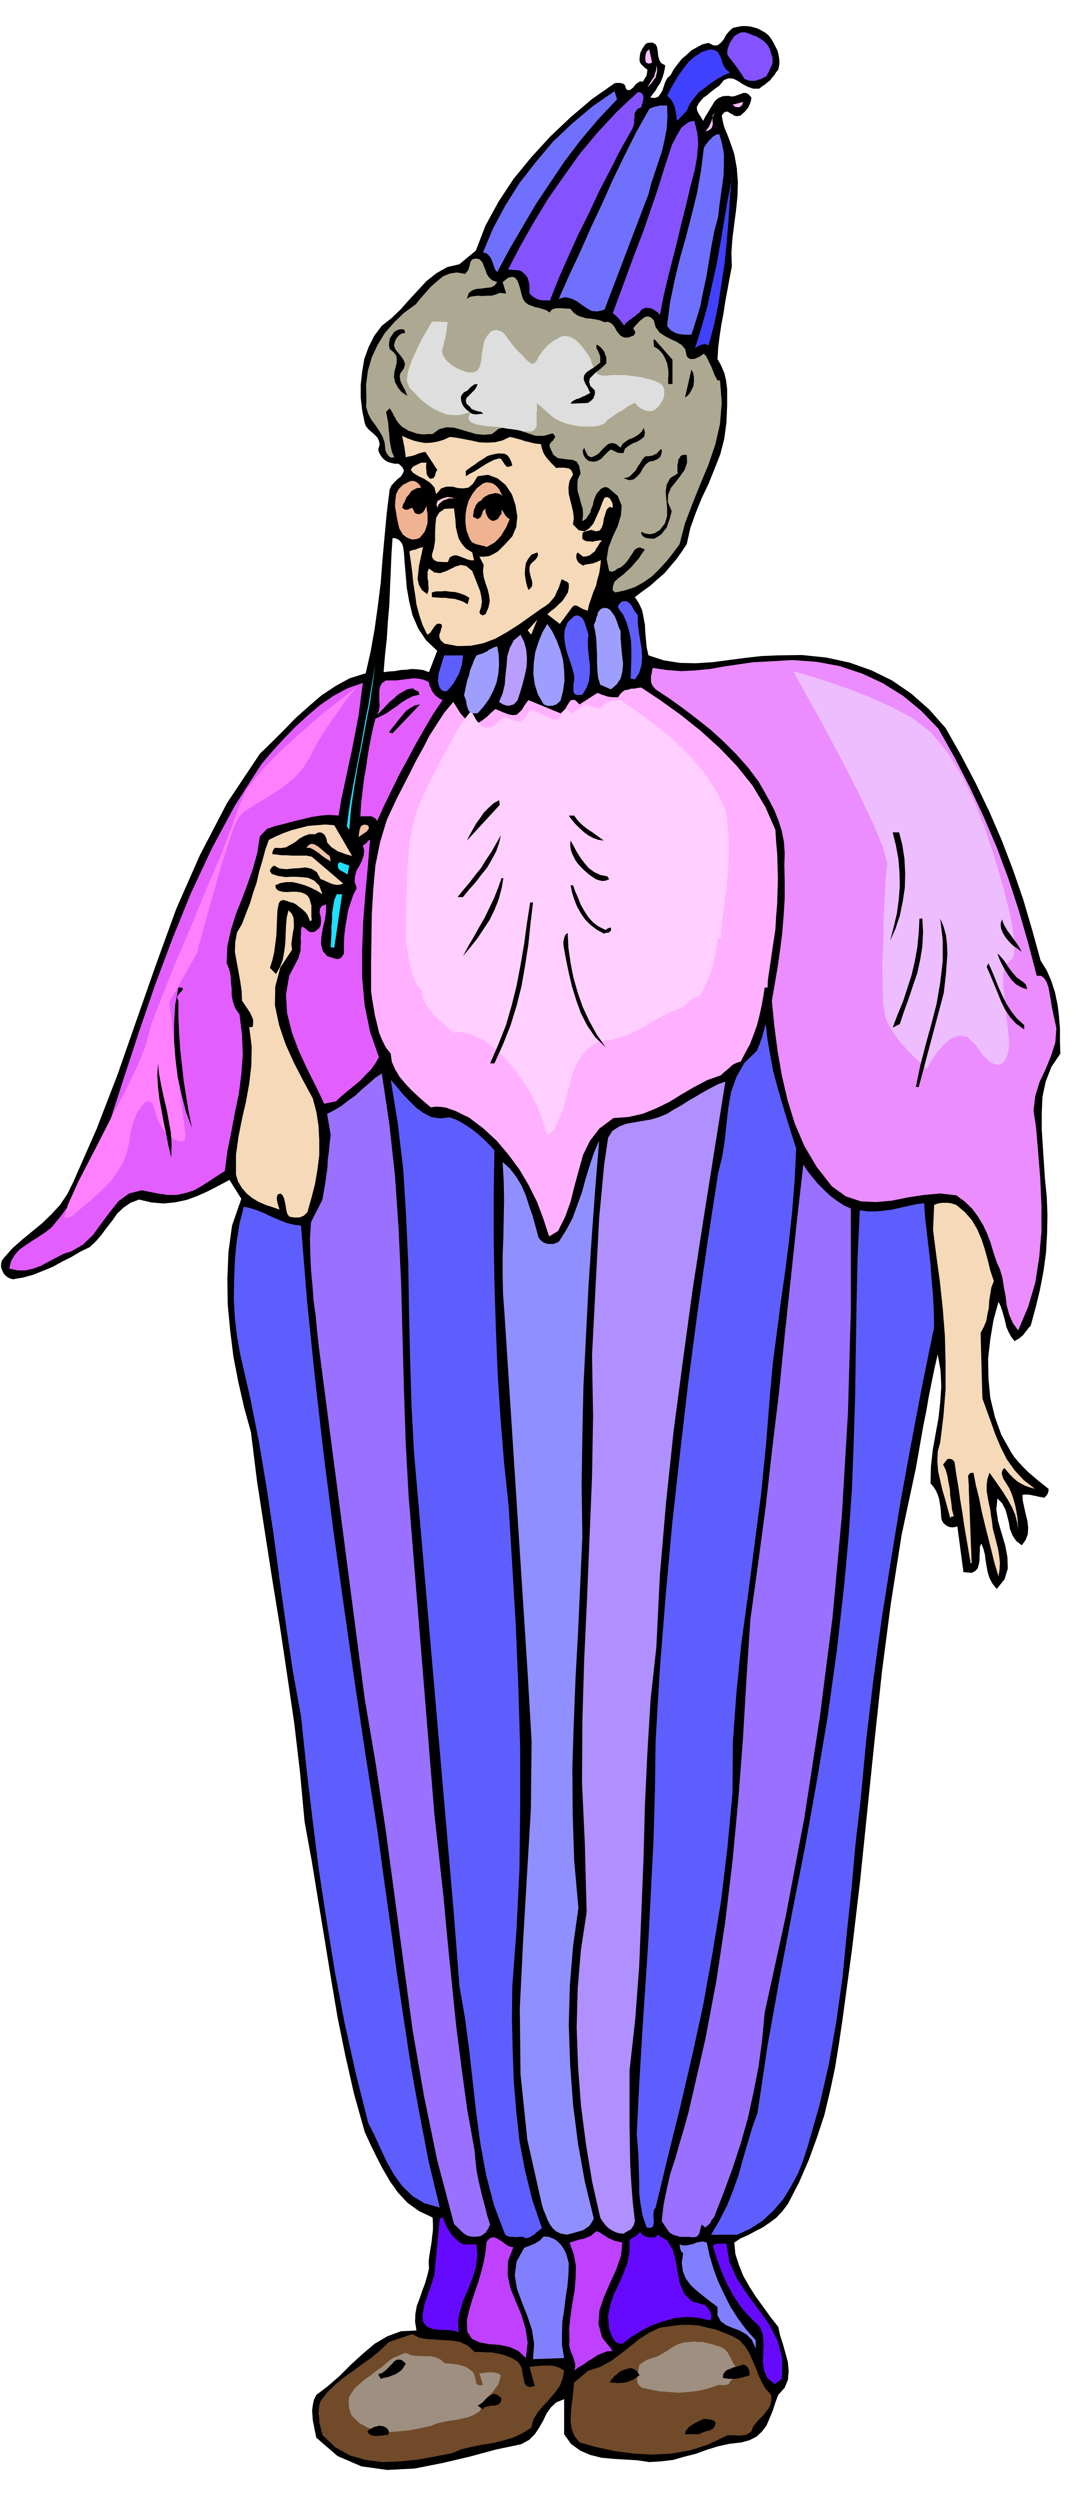 <svg xmlns="http://www.w3.org/2000/svg" fill-rule="evenodd" height="1129.822" preserveAspectRatio="none" stroke-linecap="round" viewBox="0 0 3035 6992" width="490.455"><style>.pen1{stroke:none}.brush2{fill:#000}.brush3{fill:#e35eff}.brush5{fill:#5e5eff}.brush6{fill:#f5d9b8}.brush7{fill:#f2c2a6}.brush8{fill:#9970ff}.brush9{fill:#704a29}.brush10{fill:#9e8f80}.brush16{fill:#f0b391}.brush17{fill:#660aff}.brush19{fill:#bf40ff}.brush20{fill:#9e9eff}.brush21{fill:#7070ff}.brush24{fill:#8552ff}.brush25{fill:#8080ff}.brush27{fill:#ffbfff}.brush28{fill:#4040ff}</style><path class="pen1" style="fill:#eb8cff" d="M1796 1863h153l223-30 32 2 33 3 32 3 33 6 32 6 32 7 32 9 32 11 15 4 26 14 32 20 37 27 36 30 33 34 27 35 17 37 29 53 39 80 43 95 44 100 38 93 29 77 15 49-2 11-5-2v6l3 13 7 18 9 21 13 24 15 24 18 24 1 6 2 9 3 10 3 12 2 10 2 11 1 10 1 9-6 33-3 26-2 20-2 18-4 15-7 17-10 20-13 27-14 32-5 36-1 37 5 37 5 32 6 26 3 16 1 6-3 12v34l-1 50 1 60-1 62v59l-3 48-3 33-7 21-7 21-8 19-7 19-8 15-8 14-7 11-6 8h-7l-6-8-7-17-6-19-7-23-6-22-6-19-3-12-5-13-5-19-6-23-6-24-6-24-5-20-4-16v-6l-2-9-5-15-10-21-13-21-18-21-21-15-26-10-28 2-33 5-30 5-29 4-24 4-22 2-16 3-11 1-3 1-7-1-15-2-23-3-27-5-30-9-28-12-26-16-19-20-18-28-17-34-17-37-15-37-14-34-10-28-7-19-2-6-48-305 2-11 5-29 8-42 9-47 8-50 6-45 2-36-2-21-4-19-1-26 1-31 2-34-1-35-3-31-8-26-14-18-29-27-46-44-56-57-60-61-58-60-49-51-35-35-12-13-18-70z"/><path class="pen1 brush2" d="m204 3308 66-150 59-153 54-155 54-154 56-154 66-150 76-146 92-138 33-32 33-33 34-35 36-32 36-31 39-26 40-22 45-14 14-62 11-62 9-65 8-64 5-66 6-66 6-65 8-64 5-11 8-9 9-9 9-7 6-9 3-8-5-10-10-9h-11l-9-2-10-3-7-4-8-7-5-7-5-9-2-8 4-14-2-10-5-10-7-7-9-8-9-8-7-9-3-9-7-35-4-35v-36l4-36 6-36 12-33 16-32 21-28 27-21 25-24 24-27 25-27 24-26 28-22 30-17 34-8 46-38 27-70 36-66 42-64 50-61 53-58 57-54 60-51 63-44 4-1h11l5 1 4 1 4 3 2 4 2 7 4 4h6l5-3 6-5 5-7 6-5 7-4h9l4-8 5-7 2-9 1-9-8-6-5-5-6-6-3-8v-8l1-7 1-7 3-6 3-6 4-6 4-6 6-4 14-1 9 5 4 8 2 12 1 11 3 12 5 9 12 7-2 12-3 13-4 12-5 12-7 10-6 11-8 10-7 10 12 1 10-3 6-8 6-10 4-12 4-12 6-11 9-8 8-15 11-15 12-15 14-12 13-12 16-9 15-8 17-4 14 7h11l9-7 8-9 7-13 9-11 10-9 14-3 11-2h12l11 1 12 3 10 3 11 6 9 5 9 7 7 9 7 11 6 12 6 12 3 12 2 13v13l-3 15-6 7-5 8-6 7-6 8-8 6-7 6-8 5-7 6h-17l-15-5-15-8-12-8-14-7-13-1-13 5-13 16-9 6-9 7-9 7-8 7-9 6-7 8-7 9-5 10 1 9 5 10 6 9 6 10 6-12 7-11 7-12 7-11 6-10 10-8 12-5 15-1 9 2 9-1 8-3 9-3 7-3h8l7 4 8 9-1 7-2 7-3 7-3 7-5 6-5 6-6 5-5 5-10 2-7-1-6-4-6-3-6-4-5-1-7 3-6 8 2 12 3 14 4 12 6 14 5 13 5 14 5 14 5 15 7 39 3 39-1 39-4 39-5 39-5 39-3 40 1 41-6 31-6 33-6 32-5 33-6 32-5 33-4 32-2 32 10 18 9 21 5 21 3 24v48l-1 23-1 23-6 45-11 43-16 41-17 42-19 40-17 42-15 42-10 45-14 21-15 21-17 20-17 20-20 17-20 18-21 15-21 16 11 17 9 19 4 20 4 21 1 21 2 22 2 21 5 22 43 14 45 7 45 1 47-3 45-6 46-6 44-5 45-2 69-1 68 7 65 14 62 22 57 28 54 37 50 44 46 52 43 76 41 78 38 79 35 81 31 81 29 84 25 85 24 87 17 27 13 30 10 31 7 34 4 33 3 34v35l1 36-25 37-16 41-9 43-2 46v45l3 47 3 46 3 45 5 50 2 51-1 52-3 53-7 52-10 52-12 50-14 51-6 6-5 7-5 6-5 7-6 5-6 5-6 3-6 4-10-13-7-13-6-14-3-14-4-15-4-14-5-15-6-12-14 51-9 54-6 54 1 56 5 53 13 54 18 50 27 48 9 14 12 14 13 14 14 14 14 12 14 12 14 11 15 12v6l-2 7-4 6-6 6-9-2-7-1-7-2-7-1-8-2-8-1h-8l-7 1 1 16 4 19 4 18 5 20 2 18-1 19-6 16-11 15-16-13-10-15-7-18-3-18-5-20-5-17-9-17-13-13-3 31 5 33 10 34 10 34 6 32 1 32-9 30-22 27-12-15-8-15-5-16-3-16-3-17-2-17-4-16-6-15-4 9v13l-1 12v13l-2 11-3 11-7 8-10 5-23-2-17-128-7 2-7 1-7-1-6-2-6-4-6-5-4-7-2-7-1-15-1-13-2-13-2-12-4-13-5-11-7-11-8-9 1-47 5-46 8-45 8-44 5-45 3-44-2-45-8-45-9 39-8 39-8 40-7 41-8 39-7 40-7 40-7 40-40 187-30 191-25 192-21 195-20 194-20 195-23 194-26 192-10 68-11 68-14 66-16 67-21 64-23 63-27 62-31 60-16 21-17 18-19 14-19 13-20 10-20 11-21 9-18 12 3 32 10 31 12 30 17 30 18 28 21 29 20 28 22 28 5 23 8 25 7 25 7 26 2 24-2 25-9 22-18 20-8 21-7 22-9 22-9 21-13 17-15 14-20 10-22 6-34 4-32 7-32 10-30 11-32 8-31 9-34 4-33 2-33-5-33-2-34-2-33-3-32-8-28-12-26-19-19-27v-98l-22 9-15 14-12 17-10 21-11 19-12 18-16 16-22 12-71 15-74 20-77 18-76 15-77 4-72-10-67-29-59-51-4-18-3-16-3-15-1-14-1-14 2-14 3-15 7-14 33-25 32-28 32-32 33-30 33-28 36-21 38-14 43-2-4-25 1-22 4-22 8-21 7-21 8-21 6-21 5-20-1-19 2-18 3-18 3-18 2-18 2-17v-18l-1-17-38-18-32-23-27-29-22-31-21-36-18-35-17-35-15-33-30-107-24-106-22-108-18-107-18-110-18-109-18-110-20-110-13-140-16-136-20-136-20-134-22-135-21-135-21-136-17-137-19-69-16-70-14-72-9-72-7-74-1-73 3-74 10-74 26-75-33-53-30 16-29 15-31 14-30 11-33 7-32 3-34-3-34-8-24 9-20 14-17 16-14 20-15 19-14 19-16 19-18 17-27 13-25 15-26 13-25 14-27 11-27 11-29 8-29 5-10-3-8-5-7-7-4-8-4-10v-9l2-10 6-8 23-26 27-24 28-23 28-23 26-25 25-27 20-30 16-32zm1622-1440-2 7-1 8-2 8v15l2 7 4 7 7 8 39 26 39 28 38 29 39 31 35 32 35 35 33 37 30 40 15 26 15 27 14 27 12 30 9 29 6 31 2 30-1 33 1 46v48l-3 48-4 49-6 48-7 48-8 47-8 46 7 70 9 70 12 69 16 69 20 65 27 63 34 58 43 55 39 28 42 14 42 2 45-4 44-9 46-7 45-4 45 5 23 17 21 20 16 21 15 25 11 24 10 26 8 27 9 27 9 20 7 24 4 25 5 27 3 25 7 26 10 23 15 21 28-66 20-68 11-71 6-71v-74l-3-74-6-74-6-71-7-46 5-41 12-39 17-36 15-37 12-37 3-40-9-42-4-19-3-19-3-18-3-16-5-15-7-11-9-7h-12l-24-92-26-90-29-89-32-86-37-87-39-83-43-84-45-80-48-50-51-42-56-35-58-27-63-21-64-12-68-5-68 4-42 2-41 6-41 6-39 7-41 4-39 2-40-3-40-6zm-728-363-3 46-2 47-2 47-2 47-4 46-3 48-5 46-4 48 15-2 16-1 16-3 17-1 15-2 16 1 16 2 16 6 23-60-31-29-22-33-16-37-9-37-7-39-3-36-3-34-2-28-2-16-3-10-6-8-5-4-6-3-5-1h-5z"/><path class="pen1 brush3" d="m144 3433 27-33 25-34 21-36 19-35 17-38 17-36 16-38 18-36 42-131 43-131 45-131 48-128 52-128 58-124 65-121 75-117 30-35 31-34 33-34 34-31 35-30 38-26 39-21 43-15-6 45-6 47-9 46-9 47-10 46-10 47-10 46-8 47-26-2-24 2-26 4-24 6-26 6-25 7-25 6-24 8-20 21-7 45-12 44-15 43-16 43-17 42-14 45-10 45-2 48 7 16 4 18 1 18 2 20v18l4 19 6 17 12 17 7 58 2 56-4 54-7 55-11 52-10 54-11 54-7 55-22 14-21 14-22 14-21 12-25 8-24 5h-26l-26-4-46-9-35 9-29 21-24 30-24 32-24 33-28 27-33 19-22 7-21 11-21 11-20 11-22 8-21 5H49l-23-5 5-21 10-17 13-15 17-12 18-12 19-12 18-12 18-14z"/><path class="pen1" style="fill:#ff80ff" d="m998 1923-14 9-34 27-50 39-56 49-59 53-53 55-41 51-21 45-19 54-31 82-42 98-44 107-45 105-38 96-29 76-13 50-18 48-35 74-46 87-47 92-43 83-30 66-10 37 19-3 33-28 30-25 27-26 24-24 18-26 15-26 10-28 6-28 4-30 8-27 10-24 12-17 11-12 11-3 9 8 7 20 7 25 12 22 14 17 17 14 14 6 12 2 7-6 2-12-4-31-6-48-8-62-7-64-8-64-6-53-5-38-1-13 78-138 3-16 11-39 16-58 19-66 19-68 20-62 16-47 14-25 13-13 23-15 26-16 31-18 30-21 29-23 24-27 19-29 17-34 20-33 22-34 22-30 19-28 17-21 11-14 5-4z"/><path class="pen1 brush2" d="m442 2974 3 30 6 32 7 33 8 33 6 33 6 33 2 34-1 35-8-33-6-32-7-33-6-32-6-33-4-33-2-34 2-33zm57-212h9l4 3-1 3-4 5-5 5-5 6-2 7 4 8v45l2 46 3 45 5 45 5 44 7 44 7 43 9 44-17-46-12-47-11-50-6-49-4-51v-50l3-51 9-49z"/><path class="pen1 brush5" d="m682 3375 19 4 21 7 19 8 21 10 19 8 20 8 20 5 21 3 17 212 22 213 24 211 27 212 29 210 30 210 31 209 33 210 18 133 19 135 18 134 20 134 20 132 24 132 25 130 31 129-43-12-33-20-29-28-23-32-21-37-17-37-17-37-17-34-35-139-31-140-27-142-23-142-22-144-18-143-17-144-15-143-23-127-19-128-18-128-17-127-19-128-21-126-25-126-28-122-9-51-6-51-3-54 1-53 2-54 5-52 8-51 12-47z"/><path class="pen1 brush6" d="M697 2872h1l4 1 3-1h2l1-10v-10l-4-10-4-9-6-9-6-9-6-9-5-7-1-27-4-27-5-28-5-27-5-28 1-27 5-27 14-24 11-29 11-28 9-30 10-29 7-31 9-30 8-30 10-28 20-10 21-9 22-8 23-6 23-6 24-2 24-2 26 2 50 86-11-3-10-3-10-4-9-3-9-6-8-5-7-7-6-7-1-7-2-6-3-6-3-4-6-4-5-1-7 1-6 4h-17l-14 5-13 7-12 10-14 8-13 7-14 2-15-1-4 3-2 4-2 5v6l12 1 14 2h14l15 1h41l14 3 88 75-8 3-8 1-8-1-8-2-9-4-7-3-8-4-7-2-11-20-14-9-17-4-17 2-19 1-18 2-19-2-15-8-5 3-5 6-2 6 5 8 18 6 21 3 22-1 22 1 19 2 17 8 14 14 9 24-16-10-16-8-17-7-17-5-18-4h-18l-16 3-14 6 2 9 7 6 10 3 14 1 13-1h14l13 2 12 5 6 5 5 8 2 8 3 10v31l1 11-5 2-4-10-3-7-5-7-5-5-7-6-7-5-7-6-7-4-6-2-6-1-6-3-5-1-6-2-4 1-5 2-4 6-4 20-1 23-1 24-1 24-3 23-3 23-5 22-7 22 17 17 11-19 8-21 4-23 3-23 1-25 1-23 2-24 5-20 9 9 5 12 1 13v15l-3 15-2 15-2 15 2 16-33 50-14 53-1 53 12 56 18 53 24 53 26 50 26 48 10 38 6 39 2 40v42l-5 40-7 41-10 39-11 39-5 5-5 5-7 3-6 2h-14l-7-1-6-1-6-7-2-7-2-9-1-8-2-10-2-9-4-9-6-6-7 2-3 5-1 6 1 7 1 6 2 7 2 6 2 6-20-7-19-6-20-9-17-10-16-13-13-15-11-18-6-20v-55l7-51 10-50 11-48 9-50 6-51 1-53-7-55z"/><path class="pen1 brush3" d="m845 2591 8 5 8 7 3 2 5 2h4l7-1 12-9 5-10 1-12-1-11-3-12 1-10 5-8 12-5v20l-3 23-6 24-4 24-1 21 5 19 12 14 25 8h7l7-3 5-7 3-5v-26l1-24 3-25 4-23 4-24 7-21 7-21 10-19-6-18 1-15 4-15 8-14 7-14 5-14 2-15-4-15 6-3 5-4 4-6 5-2-6 74-7 77-6 78-3 79v77l7 77 15 74 25 72-10 17-12 17-15 15-15 16-17 14-17 14-18 15-16 15-33 7-23-48-25-50-24-52-19-51-13-53-3-52 9-52 26-50 3-11 3-10v-11l1-11-1-12 1-12v-11l3-10z"/><path class="pen1 brush7" d="m915 2389 5 3 3 5 1 6 1 6-10-6-8-5-8-6-7-6-9-6-8-5-9-4h-9l7-8 7-3 7 1 8 4 7 5 7 6 7 6 8 7z"/><path class="pen1 brush8" d="m902 3355 4-24 4-23 3-22 3-21 1-22 3-22 2-23 3-23-10-60 20-10 20-12 19-15 20-14 18-17 19-16 18-16 19-13 21 141 16 146 10 148 7 151 4 150 4 150 5 149 8 147 72 889 13 117 13 119 11 119 12 119 12 118 15 118 16 117 21 117 2 26 3 27 5 26 6 26 6 25 7 25 6 25 8 25-3 5-2 6-4 5-3 6-6 4-5 4-5 2-5 1-12 1-10-1-10-3-8-5-8-7-7-7-7-7-6-6-47-178-37-180-32-185-25-185-25-187-25-186-28-186-31-183-128-982-5-45-4-43-6-43-3-42-4-43-2-43-1-46 3-45 32-63z"/><path class="pen1 brush9" d="m1088 6550 65-22 20 10 22 4 23 1 24 2 22 1 23 4 21 10 20 18h15l16 1h16l16 3 14 3 15 5 14 6 14 9 7 9 5 12 2 14 3 14 2 11 6 8 8 3 15-3-15-53 12-2 13-1 13-1h25l12 3 11 4 11 7-4 22-8 21-14 19-16 19-17 18-15 18-12 20-6 23-26 16-26 12-28 8-28 7-29 4-29 6-29 7-26 11-47 9-49 9-49 5-49 2-48-6-45-13-41-23-35-34-3-12-3-12-3-12v-11l-2-12 1-12 1-12 4-12 19-25 23-22 23-19 26-18 25-19 26-18 25-21 24-23z"/><path class="pen1 brush10" d="m1098 6595 37-15 12 6 15 3h14l15 1h14l14 3 13 6 13 11h10l10 1 9 1 10 2 8 2 9 3 8 4 9 7 5 4 4 8 2 8 2 8 1 7 4 5 6 1 9-1-10-32 7-1 8-1 7-1h15l8 1 7 2 8 5-3 14-5 13-9 12-9 12-11 11-9 12-8 12-4 14-16 10-16 7-17 4-17 4-19 2-19 4-18 4-16 7-29 6-29 6-31 3-30 2-30-4-27-8-25-14-21-21-3-8-2-7-2-7v-7l-1-8 1-7 1-7 3-6 11-17 14-13 15-13 16-11 15-12 16-11 15-13 16-13z"/><path class="pen1" d="M942 2501h15l-22 150-10-2 1-20 1-18v-20l2-18v-19l3-19 3-18 7-16zm8-90 27 10-5 25-6-4-5-3-6-3-5-3-4-5-1-5v-6l5-6zm100-553-7 51-8 56-11 57-11 60-12 59-10 60-9 60-5 60-7-10 8-58 10-57 11-57 11-56 10-57 11-56 9-56 10-56z" style="fill:#1fdeff"/><path class="pen1 brush7" d="m1028 2308 3 3 1 6-3 4-4 5-22 15 1-8 1-6 1-7 2-5 2-5 4-2 5-2 9 2z"/><path class="pen1 brush3" d="m1050 2010 15-7 16-8 14-10 15-10 14-11 15-9 16-8 18-4-2-8-5-3-7-3-4-4-16 3-13 7-13 8-12 11-12 10-11 12-12 12-11 12 5-13 2-13-1-14v-28l2-12 6-10 11-7h29l16-2 16-2 15-2 15 1 14 3 15 7 1 8 4 9 3 7 5 7 4 5 7 6 6 4 8 4-27 40-24 41-24 42-23 43-23 42-21 43-21 43-20 44-5-7-5-3-6-3h-31l2-35 4-34 4-35 6-33 5-35 6-34 7-34 8-33z"/><path class="pen1 brush2" d="m1080 6790 3 2 4 6 1 6-3 6h-8l-8 2h-9l-8 1-9-1-6-2-6-4-3-6 5-5 6-3 7-4 8-2 6-2 7 1 6 1 7 4z"/><path class="pen1" style="fill:#ada891" d="m1163 851 12-15 15-17 15-17 17-15 17-14 19-8 20-3 23 4 5-6 4-5 2-7 2-6 1-7 3-6 4-4 9-2 10 2 8 8 4 10 5 12 3 10 7 11 9 8 14 5-8 10-10 5-13 1-13 2-14 1-12 4-10 8-5 16 9-6 12-2 11-1 12 1 12-1h12l12-3 12-5 18 2-10-32 15-12 12-3 8 3 7 9 4 11 4 14 3 13 4 12 6 9 9 7 9 3 10 4 10 2 10 3 10 3 11 7 4-7 6-3 8-2h17l8 1h8l7 1 8 10 11 8 11 4 13 4 12 1 14 2 13 3 13 5 9-1 8 3 6 5 6 8 4 8 6 8 6 7 10 5h13l6-3 7-2 3-4 2-5-2-6-4-5 5-7 7-7 7-8 8-6 7-5 8-1 8 3 8 8 5 19 11 15 15 10 17 9 16 7 14 9 10 12 4 19 4 5 6 3h7l7-1 6-3 7-3 5-4 6-4 6 7 5 9 4 9 5 10 4 9 4 11 4 9 6 11h7l5 62-5 60-13 57-19 56-23 55-22 55-21 55-15 58-17 23-18 23-20 22-21 21-24 17-25 14-27 9-28 6-7-6v-8l2-8 3-8 11-10 12-9 12-11 12-11 10-12 11-12 8-13 9-12-13-6-9 2-7 5-6 10-7 10-7 11-9 10-10 8-8 3-8 6-8 3-8-2-7-33 5-32 12-31 14-30 9-30 2-27-11-27-27-23-8-2-6 2-6 3-5 6-5 5-4 7-3 7-3 8-1 5-2 9-4 9-3 11-6 8-5 8-6 5-5 2 2-18-1-16-5-16-4-16-5-17-1-16 1-17 8-17-4-21-7-12-12-5-13-1-15-2-13-2-12-9-7-15-4-9 1-6 4-6 5-4 3-5 3-5-2-5-5-5-25 7h-22l-22-7-20-7-21-8-20-3-21 5-19 15-22 2-22-2-21-6-20-6-21-6-21-1-20 5-19 14h-12l-12 1-11-1-11-2-11-4-10-3-9-6-9-5-7-7-5-6-5-7-3-6-4-7-3-7-4-6-4-6-10 10 3 15 3 16 1 16 2 17 1 16 3 16 3 15 7 16-10 1-6-5-6-8-3-8-2-21-6-17-10-17-10-15-12-16-8-16-6-19 1-19-1-43 5-39 11-38 16-34 20-33 26-30 28-27 33-24z"/><path class="pen1" style="fill:#dedede" d="m1210 899-5 6-10 18-15 25-15 31-14 31-10 30-3 25 7 19 11 11 11 12 10 10 12 10 11 8 14 9 15 7 19 8 18 2h17l15-3 13-4 10-6 8-5 5-3 2-1-4 1-6 6-8 7-6 9-2 9 6 9 16 7 29 5 31 2 28 5 23 3 20 4 14 1 12-1 7-5 5-9v-36l1-9v-19l1-1v1l4 4 6 5 8 7 8 7 9 8 9 8 11 7 11 5 16 6 18 4 21 4h38l16-3 13-6 9-10 13-9 14-10 15-8 12-9 11-6 8-4 3-1v1l4 3 4 5 7 5 7 4 9 4 9 1 10-1 8-5 9-8 7-11 6-11 2-13v-11l-4-11-8-7-15-7-17-5-21-5-21-3-23-3h-40l-15 2-13-1-8-3-7-6-3-6-4-9-3-10-4-11-6-11-9-13-9-12-10-11-9-8-12-7-11-3h-13l-12 6-13 7-10 8-9 7-6 8-6 6-5 8-5 7-4 9-5 6-3 4-4 1h-4l-5-3-5-4-7-6-7-8-10-10-9-9-9-11-7-9-7-9-4-6-4-5v-1l-2-2-3-3-6-4-5-2-8-2-8 1-9 4-9 11-8 14-4 18-3 19-2 19-4 16-7 12-12 5-17-1-21-8-16-8-13-10-9-9-7-11-3-9v-9l3-8 2-11 3-10 2-12 2-10 1-11 1-7 1-6 1-1-43-2z"/><path class="pen1" style="fill:#ffb0ff" d="m1110 2233 18-35 18-35 18-36 19-34 18-35 21-33 21-32 25-30 20 32 14 16 13 9 12 3 12-2 11-7 12-9 11-11 13-11 21 9 16 6 12 2 10-1 7-6 8-8 7-12 11-15 90 37 6-5 7-7 5-9 5-8 5-7 7-2 7 2 11 11 50-32 6 2 7 3 7 2 8 3 7 1 8 1h15l6-9 6-6 7-5 9-1 8-3h9l9-2 11-1 54 36 57 41 55 44 53 48 48 50 44 55 36 60 28 64 2 33 3 33 1 34 1 36-1 35-1 35-3 36-2 36-3 20-3 20-3 20-3 21-3 20-3 20-3 21-1 21h-8l-4 26-5 27-6 27-7 27-9 25-10 26-13 24-13 25-10 3-7 3-7 4-6 6-6 5-6 5-7 6-6 6-39 14-36 19-36 21-34 21-37 18-37 15-40 9-42 3-39 29-27 35-19 39-12 43-12 44-11 44-15 42-20 40-25 15-16-49-18-48-23-46-26-44-31-42-33-39-38-35-40-30-13-6-12-6-12-6-12-4-14-5-13-2-15-1-15 2-19-16-18-16-18-17-16-17-16-19-12-20-10-22-3-23-14-18-10-20-9-22-5-22-6-24-4-23-4-24-3-22v-73l1-71 1-71 4-68 6-68 13-65 19-63 28-60z"/><path class="pen1" style="fill:#ffcfff" d="m1195 2203 13-28 15-28 14-28 15-27 14-27 16-27 17-26 19-24 15 27 11 12 11 7 10 1 10-1 8-6 9-7 9-8 10-8 16 6 13 5 10 2 8-1 6-4 6-6 6-10 10-12 70 30 6-5 5-5 4-8 4-6 3-5 5-2 6 2 9 9 41-25 4 1 5 3 6 2 6 2 6 1 6 1h12l4-8 5-5 6-4 7-1 6-2h8l7-1 9-1 42 29 44 32 44 35 42 38 38 40 35 44 28 46 23 51 2 25 3 27 1 27 1 28-1 28-1 29-3 28-2 29-3 15-2 16-2 16-2 16-3 16-1 17-2 16v18h-8l-4 21-3 21-5 21-5 22-8 20-8 20-9 19-10 19-9 1-6 3-6 3-5 5-10 8-10 10-30 11-29 15-28 15-27 17-30 14-29 12-31 8-33 3-31 22-22 28-16 31-10 34-9 35-9 35-13 33-16 32-17 13-12-39-15-38-18-37-21-34-24-34-27-31-29-29-32-24-11-5-9-4-10-5-9-3-10-3-10-2-12-1-12 3-15-13-15-12-15-14-13-13-13-16-10-15-7-17-2-17-12-15-8-16-7-18-4-17-5-20-3-18-3-19-3-18 1-57 1-57 1-57 3-54 5-54 11-52 15-50 23-47z"/><path class="pen1 brush2" d="m1135 6610-5 9-6 9-8 6-9 6-11 4-10 4-11 2-10 3-7-13 10-3 10-7 9-9 9-9 8-9 9-4 10 1 12 10zm40-4640-77 81-10-3 9-12 10-12 9-12 10-12 10-12 12-8 12-7 15-3z"/><path class="pen1 brush5" d="m1093 3020 15 17 17 21 18 19 20 20 20 15 23 12 24 4 28-3 17 6 17 9 16 10 17 12 15 12 15 14 14 14 14 15-2 121v124l2 125 4 127 5 126 8 126 10 125 13 123 10 166 10 169 7 171 5 171v170l-2 168-8 165-12 162-1 87 2 87 3 87 7 87 9 84 16 84 20 81 27 79-6 4-6 5-5 4-5 5-6 3-6 4-6 2-5 1-8-4h-14l-7 1-8-1h-7l-7-2-7-4-31-82-22-84-16-87-12-88-10-90-10-89-12-90-15-86-15-196-112-1297-7-132-4-132-3-133-2-131-6-132-8-129-15-128-20-124z"/><path class="pen1 brush2" d="m1128 921 4 3 1 7-10 2-7 5-7 8-4 8-3 12 4 11 8 10 9 11 6 9 4 11-3 12-10 14-2 8 1 8 2 8 4 8 3 7 5 8 3 8 4 8-7-4-5-3-6-5-3-4-5-6-3-5-3-6-3-5-3-15 1-12 3-13 3-11 1-12-1-10-7-10-12-10-2-11 1-10 2-10 6-8 5-8 8-5 8-3h10z"/><path class="pen1 brush16" d="m1145 1347 5-2h5l5 1 6 3 7 6 5 9-11 1-9 4-8 5-6 9-7 8-4 10-5 9-3 10 5 4 5 2 6-1 7-3 5-2 2 4 3 5 2 5 5 3 9 1 9-5 6-9 4-9 1 11 2 12v24l-3 11-4 12-7 10-9 10-10 3-10 1-9-3-8-4-9-7-5-8-5-9-2-8-4-18-3-18-3-18 1-17 2-17 7-14 12-12 18-9z"/><path class="pen1 brush6" d="m1125 1219 15 7 16 6 16 4 18 3 17-1 17-3 17-5 17-8 18 2 21 4 21 4 22 5 22 1 22-1 21-5 21-10 10 2 11 3 11 3 11 4 10 2 11 3 11 2 12 1 2 9 3 10 4 9 6 9 6 7 7 8 7 7 8 8 6-1h15l8 1 6 1 6 4 3 5 3 8-10 18-3 19 1 17 4 17 4 16 4 17 2 17-2 19 16 16 16 3 13-8 12-14 9-20 9-20 7-19 6-13 7-2 7 3 4 6 4 8 1 6v6l-3 1-5-3-9 8-4 13-4 13-2 14-4 11-6 8-10 2-13-4-20 5-4 3-1 6v11l5 4 8 3h7l9 1 7-2 8-1 5-1 6 1-6 6-5 9-5 7-4 8-7 5-7 6-9 3-10 1-15-12-3 4-1 6v5l2 6 2 4 4 5 5 3 6 4 6-3 7-1 6-1 7-1 6-2 6-2 6-3 6-2-2 18-3 19-5 17-4 18-7 16-6 18-6 17-4 18-6-2-6-2-6-3-5-3-10-5-8 2-37 50-35-27 10-9 11-8 10-10 11-10 8-12 7-11 3-13v-13l-5-5-5-2-5-3-5-2-4 12-4 12-6 12-5 12-8 10-9 10-11 8-11 7-31 22-31 22-33 21-32 18-34 13-35 7-37 1-37-7-10-9-4-8v-9l3-7 2-8 2-6v-5l-3-3-7-1-5 2-5 5-4 6-4 6-4 6-5 4-4 2-13-27-9-27-8-30-4-29-5-32-3-30-4-30-4-28 7-3 10-2 10-4 11-3-3 16-4 18-4 18-2 20-2 17 4 17 8 14 15 12 3-9 1-8-1-9v-9l-2-10v-18l4-9 15 11 16 2 15-5 15-7 14-7 14-4 15 3 17 14 5 13 6 15 5 13 6 15 3 14 2 15-2 15-5 16 3 5 5 3 4-1 5-2 8-18 4-18-2-17-4-17-6-17-5-17-2-17 2-17-12-23h14l14-2 12-6 12-7 10-10 10-10 10-11 10-11 11-26 3-29-5-32-10-30-18-27-22-18-27-10-29 4-13 21-13 11-15 2-14-1-16-4h-16l-15 5-14 16-5-19-12-13-17-11-17-8-14-9-6-8 6-9 23-11h15l-1 6v12l1 6v5l2 6 3 5 5 5 6-1 4-1 2-4 2-3 2-9 4-7-33-50-7 1-7 2-7 2-6 3-7 2-7 2-7 1-7 2-1-8-1-7-1-8-1-7-2-8-1-7-2-8-1-7z"/><path class="pen1 brush17" d="m1215 6362 15-157 10-3 3 11 5 11 5 10 7 11 6 8 9 9 9 8 11 7h38l2 33-4 32-10 31-12 31-13 29-9 30-6 29 2 31-14-5-14-1-15-1h-13l-15-2-12-4-10-7-7-11-1-18 3-17 3-16 6-15 5-16 6-16 5-16 5-16z"/><path class="pen1 brush2" d="m1208 1657 11-3h14l13-1 15 2 13 1 14 4 13 5 12 7-5 18-12-7-11-4-13-4-12-1-14-2h-12l-14-1-12-1v-13z"/><path class="pen1 brush6" d="m1270 1422 2 16 2 17 1 18 4 18 4 15 9 15 11 13 18 11 5 22h-10l-10-3-10-4-10-4-10-3-9 1-9 5-5 13h-15l-8-1h-6l-7-3-4-3-4-6-1-7 6-20 3-21v-23l1-20 2-20 9-15 15-10 26-1z"/><path class="pen1" style="fill:#ffcfd9" d="m1253 1390 30 5-10-2-9 1h-9l-7 3-9 3-6 5-6 6-4 9-2-9 1-5 2-5 6-3 5-3 6-2 6-2 6-1z"/><path class="pen1 brush5" d="M1243 1833h52l-1 12-2 14-4 13-5 14-7 12-7 13-9 11-10 11h-9l-6-3-5-7-2-5-3-13 1-11 1-11 3-9 3-10 3-10 3-11 4-10z"/><path class="pen1 brush2" d="m1401 2336-5 22-8 23-12 22-13 23-17 21-16 21-18 20-17 21h-15l16-20 17-20 16-21 17-21 14-23 15-22 13-23 13-23zm-65-1262-3 8-5 8-8 8-8 8-7 7-2 8 2 8 11 10 2 4 6 3 5 2 7 2 5 1 5 1 3 2 2 3-11 1-10 1-10-2-7-5-9-7-7-8-5-9-2-8-1-9 3-7 6-7 10-5 6-7 6-5 7-5 9-1zm67 1382h5l-5 29-8 30-11 28-14 29-17 26-18 27-20 25-20 24 15-28 16-27 15-27 15-26 13-27 13-27 11-28 10-28z"/><path class="pen1 brush19" d="m1361 6270 9-10 9-3 9 2 10 6 9 6 9 7 9 5 11 2-15 39-1 39 8 37 15 37 15 36 12 39 6 40-5 43-21-20-25-11-29-6-28-2-27-5-21-10-13-20-1-31 6-28 8-27 9-27 9-26 8-28 7-27 5-28 3-29z"/><path class="pen1 brush20" d="m1333 1833 8-3 8-2 6-3 7-3 6-5 7-3 7-4 9-2 4 24 1 26-2 26-5 25-9 23-12 23-15 21-17 19h-12l-8-2-5-5-3-8-3-10-1-9-3-9-3-7 3-15 3-14 3-14 5-13 3-15 6-14 5-14 7-13z"/><path class="pen1 brush16" d="m1351 1352 10-3 9 1 8 2 8 5 5 5 6 8 4 8 5 9-7-5-6-2-8-1-8 2-9 2-8 4-8 5-6 8-7 3-4 5-4 5-2 6-3 6-1 6-1 7-1 7 13 7 4-3 4-2 2-4 2-4 3-10 7-7v8l1 5 3 6 2 5 4 5 4 3 6 3 8-2 7-4 5-8 5-6v-12l5 7 4 7 2 3 3 3 3 3 6 4-5 11-5 12-7 11-7 12-9 10-9 9-12 7-11 6-7-3-6-1-7-2-6-1-8-3-6-3-5-6-3-6-8-21-3-21v-22l3-20 6-21 10-18 13-17 17-13z"/><path class="pen1 brush2" d="m1303 1317 12-9 12-8 12-9 13-8 12-8 15-4 15-3 17 1 8 4 6 8 5 10 3 11-8 3-5 1-5-3-3-4-4-6-3-5-4-5-5-1-14 4-12 6-11 6-11 7-11 7-11 7-12 6-11 7v-15zm93 921 2 13-92 100 8-16 9-16 9-16 11-15 10-15 13-13 14-13 16-9zm7 4470-2 9-4 6-6 3-8 2h-9l-9 2-9 2-5 6-15-10 7-4 8-6 7-8 8-7 8-6 9-2 9 3 11 10z"/><path class="pen1 brush21" d="m1719 255 7 23-53 56-48 57-45 59-41 61-40 60-37 63-37 63-34 64-6-7-3-8-3-9-3-8-4-9-5-6-7-6-9-2 28-67 35-65 39-62 46-59 48-57 54-51 57-48 61-42z"/><path class="pen1 brush2" d="M1483 2524h8l-7 58-6 59-9 58-10 58-14 56-17 55-21 53-24 53h-12l23-53 21-53 16-55 14-56 11-58 10-58 8-59 9-58z"/><path class="pen1" style="fill:#ba9eff" d="m1456 1775 10 20 6 22 2 24-1 24-5 24-6 24-7 23-7 22-5 6-6 6-7 2-6 2-8-1-7-2-7-4-6-4 10-24 6-25 2-27 3-26 2-26 7-23 11-21 19-16z"/><path class="pen1" style="fill:#8f8fff" d="m1406 3250 20 18 18 23 15 25 12 28 9 28 10 29 8 29 8 30 4 6 6 6 7 4 9 3h16l8-3 7-3 21-33 18-34 13-36 13-36 10-37 11-36 12-36 15-35-11 136-10 137-9 138-7 139-7 138-3 139-2 139 2 141-6 136-6 132-7 128-5 127-4 125 1 127 4 130 12 134-15 107-9 110-3 111 4 112 8 110 14 110 19 106 25 103-6 11-7 10-9 6-9 6-11 3-11 3-11 3-11 3-17-3-13-6-10-9-8-11-7-14-5-13-6-14-4-13-41-183-19-183-2-184 9-184 11-187 11-187 2-189-11-190-65-1009-4-54-1-53v-52l2-51 1-53 1-52-1-53-3-53z"/><path class="pen1 brush24" d="M1784 258h7l5 4 3 5 1 7-1 6-2 8-2 6-1 6-10 4-5 6-4 8v9l-1 8v9l-2 8-3 8-33 58-30 59-31 60-28 60-30 60-27 60-27 61-25 63-10-1h-9l-9-1-7-2-7-4-6-4-6-5-3-5v-21l-2-10-2-8-5-9-6-6-7-6-8-3-30-2 35-67 37-65 40-66 44-63 45-63 50-60 54-58 58-54z"/><path class="pen1 brush25" d="m1466 6287 7-3 8-3 7-3 8-3 6-4 7-4 6-6 6-6 14 1 13 5 11 7 10 10 7 10 7 13 4 14 4 15-1 33-3 33-5 32-4 33-5 32-1 33v33l6 36-87 3 3-43-6-39-13-39-15-38-14-38-6-38 5-38 21-38z"/><path class="pen1 brush2" d="m1503 1545 2 5-1 6-3 5-5 6-6 5-5 5-3 6-1 7v7l2 9 2 9 3 9 1 8-1 8-4 5-6 5-5-15-3-15-2-15 1-15 2-15 7-13 9-11 16-6z"/><path class="pen1 brush6" d="m1486 1775-10-12 27-30-17 42z"/><path class="pen1 brush20" d="m1531 1745 14 21 12 25 10 26 8 29 3 29 1 29-4 28-7 28-6 5-5 5-6 2-6 2h-13l-6-2-5-2-16-27-9-28-4-30 1-30 4-30 9-29 11-27 14-24z"/><path class="pen1 brush21" d="m1816 305 5-3 6-2 6-2 6-1 6-2h21l1 32-2 33-6 31-7 31-10 30-10 30-10 30-8 31-123 323-19 5-16-1-15-8-13-9-15-11-15-7-17-4-18 5 30-68 31-66 30-68 31-66 30-67 32-66 33-66 36-64z"/><path class="pen1 brush2" d="m1588 2609 2 42 6 42 8 41 12 42 14 40 18 39 21 38 25 36-29-28-22-32-18-35-13-36-12-39-9-38-8-39-7-38v-11l2-9 3-9 7-6z"/><path class="pen1 brush5" d="m1606 1723 9-2 8 3 6 5 5 8 3 9 3 10 3 9 3 10-2 20 1 21 2 21 3 23v21l-2 22-7 20-12 20-14 1-8-3-3-7v-20l2-10v-14l-5-21-7-21-8-23-5-22-3-22 2-21 8-20 18-17z"/><path class="pen1 brush19" d="m1593 6272 10-3 10-3 10-3 11-2 9-4 10-4 8-7 8-6 7 3 8 5 8 5 9 6 9 4 9 4 10 2 12 3-4 37-13 38-17 37-17 39-13 38-3 38 10 38 30 38-15 1-14 5-14 6-13 9-14 8-12 9-14 8-12 9 3-9v-9l-3-11-3-10-5-11-4-11-2-12 1-9-1-36 4-36 5-35 6-34 3-35 1-34-6-33-12-33z"/><path class="pen1 brush9" d="m1646 6630 32-10 30-16 27-20 27-21 26-21 28-18 30-14 35-5 25-3h25l24 2 24 6 23 5 23 9 22 9 22 12 15 17 12 19 9 20 9 21 7 19 9 20 11 19 16 18 1 15-4 16-8 12-10 13-11 11-11 12-8 11-4 12-8 6-8 4-10 1-9 1-11-1h-20l-9 4-47 22-49 16-52 9-53 3-54-3-53-7-51-11-47-13-14-18-8-20-3-22 1-22 2-23 3-22 2-22 2-19 40-33z"/><path class="pen1 brush10" d="m1809 6600 15-5 16-5 13-8 14-8 13-9 15-8 15-5 19-2 12-1 12 1h12l12 3 11 2 12 4 12 3 12 6 6 5 6 7 4 8 5 8 3 8 5 8 5 8 9 8v5l-2 5-4 5-4 5-6 4-5 5-5 5-2 6-8 2-9 1-11-1-9 3-24 8-26 6-27 3-26 2-28-2-27-2-25-5-23-5-9-7-4-7-1-9 1-8 1-9 2-9 1-9 2-7 20-13z"/><path class="pen1 brush2" d="m1596 2351 8 14 9 17 10 16 12 16 12 14 15 11 17 8 20 4 5 8-10 4-9 1-9-2-9-3-9-6-9-6-8-7-7-6-10-10-8-9-7-10-5-10-5-11-3-11-1-11 1-11zm10-70 8 11 9 10 10 9 12 9 11 7 11 8 11 8 11 8-15-2-14-5-15-8-12-9-13-12-11-11-10-12-8-11h15zm-3 195 6 17 8 18 7 18 10 18 11 17 13 15 16 12 20 10 7-5 8-2v9l-3 2-2 3-9 1-6 2-20-11-17-13-15-15-12-17-11-20-8-20-6-20-4-19h7zm48-1377-4-8-3-7-5-8-3-6-3-8v-7l2-7 6-7 10-7 10-6 9-7 9-7v-16l-2-6-2-6-3-6-3-5-1-6 1-5 6 3 7 6 5 6 4 7 2 6 3 8v16l-8 8-10 9-11 8-9 9-8 8-2 10 3 11 13 13v11l-2 5-2 6-8 8-8 5-48 2 4-6 7-4 6-3 8-2 7-4 8-3 7-4 8-4z"/><path class="pen1" style="fill:#b08fff" d="m1636 5158-8-172 1-171 5-171 8-171 7-171 7-171 3-171-3-169 4-78 4-77 4-77 4-76 4-76 7-75 7-75 11-75 12-19 18-12 20-8 23-4 23-4 24-4 23-7 22-9 19-12 20-11 20-13 21-12 20-12 20-11 21-11 22-8-31 195-31 195-30 195-27 198-26 197-21 199-17 200-10 203-16 145-9 149-7 150-4 151-6 149-6 149-11 147-16 144v158l1 53 1 52 3 53 4 52 6 53-2 7-2 6-4 5-3 5-6 3-5 3-5 3-5 3-12-1-10-3-10-5-8-5-9-8-6-8-6-8-4-7-23-102-17-104-14-108-8-108-4-110 3-109 9-108 16-105-5-190z"/><path class="pen1 brush2" d="m1634 1252 3 8 4 8 4 7 9 4 10-4 10-6 9-10 9-9 9-8 10-3 11 2 14 11 5-10 9-7 9-6 11-4 9-5 9-6 7-7 6-10 3 13-2 11-8 7-11 7-13 5-12 7-10 8-4 12h-11l-5-1-3-1-8-4-8-4-7 5-7 7-7 7-6 7-9 5-8 3h-9l-10-2-9-8-5-9-2-11 4-9z"/><path class="pen1 brush20" d="m1689 1700 10 1 8 5 6 8 7 10 4 10 4 11 3 10 5 10v20l2 24 2 23 3 24-2 22-5 20-11 16-16 14-30-13-6-20-2-20-1-22v-21l-1-22-1-22-3-21-4-19 3-7 3-7 1-7 3-6 1-7 4-6 5-5 8-3z"/><path class="pen1 brush17" d="m1761 6265 7-6 9-4 7-6 7-7 3 5 5 5 6 2 6 3h5l6 1 6-1h6l5-7 27 16 16 26 8 30 6 34 6 31 12 28 21 21 37 11 8 8 7 11 2 6 1 6-1 6-2 6-34-8-33-2-33 3-31 9-32 11-29 15-28 17-26 20-10-1-7-3-6-6-3-5-4-8-3-7-2-7-2-5-3-35 6-31 10-30 14-29 13-30 11-29 6-31v-33z"/><path class="pen1 brush2" d="m1756 6625 5-2h5l5 2 6 3 7 7 5 8-9 6-8 6-10 4-10 4-12 1-11 1-12-1-11-1 3-6 5-6 5-6 7-5 6-6 8-4 8-3 8-2z"/><path class="pen1 brush24" d="m1876 416 4-12 6-11 6-12 7-12 7-12 10-8 11-8 15-3 4 15 4 17 2 16 1 18-2 17-1 17-3 17-3 18-13 50-12 51-13 51-12 51-13 51-13 51-12 51-10 52-6-7-7-5-8-5-7-2-9-1-7 1-8 4-5 8-6 4-5 5-6 4-5 4-6 4-5 4-6 5-4 7-4-6-4-5-4-5-3-4-8-8-9-7 21-57 21-57 21-57 22-57 20-58 20-58 18-58 19-58z"/><path class="pen1 brush5" d="m1741 1682 9-1 7 3 5 4 5 6 3 6 4 7 4 6 6 7v23l3 25 4 24 4 25 1 23-2 22-6 20-12 18-12-2 1-27 1-27v-27l-1-26-5-26-7-23-10-23-14-19v-6l4-5 3-4 5-3z"/><path class="pen1 brush2" d="m1804 1277 5-1h6l5-1 6-1 5-3 6-2 4-5 5-5v-2h5v8l-3 11-4 4-4 4-6 2-5 3-13 2-10 8-8 11-7 13-9 10-10 8-13 2-15-6 9-1 9-4 8-8 8-8 6-11 7-10 6-10 7-8z"/><path class="pen1 brush5" d="m1834 4867 12-203 16-200 18-200 22-198 23-198 26-197 28-196 30-195 11-44 7-44 5-47 5-45 8-46 15-42 22-39 35-34 4-10 4-9 3-10 4-9 2-10 3-9 2-9 3-9 5 44 8 45 8 44 12 44 12 42 13 43 13 42 14 44-4 87-7 88-9 85-11 86-12 84-11 85-11 84-8 87-11 140-14 140-18 139-18 139-19 138-14 140-10 139-1 142-14 151-18 150-24 147-26 145-31 142-33 142-35 141-34 141-5 7-1 11v10l1 11-1 8-2 7-7 3-10-1-11-32-6-32-4-32v-32l-1-34-1-33-2-33-3-33 7-138 8-137 9-136 9-136 7-138 7-137 4-140 2-140z"/><path class="pen1 brush2" d="m1794 1487 4 2 6 3 6 1 8 1 6-1 8-2 6-4 8-5 14-18 6-21v-23l-2-22-2-23 3-20 10-18 21-13-1-9v-16l2-6v-7l4-5 3-6 7-3h10l1 22-7 20-12 17-13 17-13 16-8 19-1 21 11 26-3 11-3 11-4 11-4 12-7 9-8 10-10 7-11 6-7-1h-6l-6-1-5-1-5-3-3-3-3-5v-6z"/><path class="pen1 brush27" d="m1816 138 8 37-5 2-4 1-6-2-3-3-1-11 1-9 3-9 7-6zm20 45 2 8v9l-2 8-2 9-6 7-5 8-6 6-6 7 4-8 5-8 5-8 5-7 2-9 3-7 1-8v-7z"/><path class="pen1 brush2" d="m1831 949 50 57v68h-12v-14l1-14-1-15-3-15-6-15-7-12-11-12-13-8v-7l-1-6v-5l3-2z"/><path class="pen1 brush8" d="m1936 5864 37-161 31-164 25-167 20-167 16-170 13-169 10-170 11-167 22-159 21-158 18-159 19-158 16-160 17-159 17-160 18-159 11 17 15 19 15 18 18 18 17 16 19 14 18 12 20 9v284l-8 287-17 286-26 285-36 282-43 280-52 275-59 270-7 75-10 75-14 72-16 73-20 71-23 70-25 68-27 69-6 6-4 9-7 7-8 6-8-8-3 4-1 6-2 6-1 7-3 5-3 4-7 3h-8l-9-1h-25l-9-3-8-2-8-4-6-5-20-30 5-45 9-44 10-44 14-42 12-43 13-43 12-44 10-43z"/><path class="pen1 brush21" d="m1969 413 4-7 5-6 4-6 6-5 5-6 6-4 6-3 7-1 8 27 5 29v29l-1 30-4 29-4 30-4 28-3 29-11 41-8 42-7 42-7 43-9 41-8 41-12 40-13 40h-18l-10-1-9-1-10-4-9-5-7-7-5-7 8-64 13-63 15-62 17-60 16-62 15-61 11-63 8-63z"/><path class="pen1 brush28" d="m1987 138 12 2 9 6 5 8 5 11 3 11 5 11 6 8 10 8-18 8-18 10-18 12-17 13-17 13-13 16-12 16-8 19-27 28-2-11-1-10-2-10-2-9-4-9-4-8-7-8-6-5 10-20 11-19 12-20 14-19 14-18 18-15 19-12 23-7z"/><path class="pen1 brush25" d="m1901 6277 9 3h9l10-2 10-2 9-4 9-2 10-1 10 3 8 37 11 37 13 35 17 36 17 34 21 33 23 31 27 30v23l-11-24-15-15-19-11-19-7-19-8-15-11-9-17v-23l-20-15-19-15-20-16-16-15-14-19-8-20-3-24 4-26-6-6-2-6-1-7-1-6z"/><path class="pen1 brush2" d="m1969 6765 9 1 9 1 8 2 7 6-2 8-3 7-6 4-6 4-8 1-7 3-8 2-5 4h-41l2-9 5-6 5-6 8-5 8-5 8-4 8-4 9-4zm-35-5731 5 9 2 12v12l-1 12-5 10-5 10-7 8-7 5 18-78z"/><path class="pen1 brush28" d="M2047 501v-10l-5 61-4 62-5 61-6 61-9 59-9 58-12 57-15 56-10-4-9 2-10 4-9 6 18-57 16-58 13-59 13-58 11-61 10-60 10-60 12-60z"/><path class="pen1 brush27" d="m1999 315-5 6-1 9v8l1 8-1 6-3 7-7 5-9 4 4-7 5-6 3-7 3-6 2-7 3-7 2-7 3-6z"/><path class="pen1 brush5" d="m2119 5909 28-188 33-184 35-184 36-183 33-184 31-184 26-187 21-188 12-132 9-130 5-130 4-129 2-130 2-130 3-131 6-130 22 3h23l22-2 23-3 22-5 23-5 22-5 23-3 3 42 5 44 5 42 5 44 3 43 4 44 2 43 1 44-33 162-31 163-30 164-27 165-26 165-23 168-20 169-16 171-14 120-11 123-13 123-12 124-17 122-21 121-27 118-33 115-12 37-15 38-20 37-22 36-27 31-30 28-34 22-37 17h-73l24-41 21-41 17-43 15-42 12-44 13-44 13-44 15-42z"/><path class="pen1" style="fill:#edbdff" d="m2219 1878 11 20 30 54 43 77 49 92 48 94 42 88 29 70 11 43-4 33-3 51-3 61-1 68-3 66 1 62 1 49 5 33 8 23 15 25 18 25 22 25 20 20 18 17 12 11 5 5 3-7 9-16 15-22 19-22 20-18 24-9 23 4 24 24 20 28 18 18 16 7 14 1 10-8 8-13 5-18 2-20-2-28-4-33-4-37-4-37-3-36 1-29 5-21 11-9 8-7 6-14 1-22-2-26-5-31-6-33-9-35-8-35-13-44-17-57-23-69-28-71-35-73-41-67-47-57-52-40-58-31-58-26-56-22-51-18-45-15-35-10-23-7-7-1z"/><path class="pen1 brush17" d="m1994 6280 8-4 9-1h21l8 50 21 47 28 43 32 43 30 42 24 46 13 49-1 58-20 15-21-18-9-21-3-24 1-25 1-26-2-24-9-23-18-17-22-23-18-23-17-26-14-26-13-28-11-28-10-29-8-27z"/><path class="pen1 brush2" d="m2079 6613 8 3 6 7 3 9 1 11-10 3-9 3-10 2-9 2h-20l-9-1-8-2 1-10 5-7 6-5 9-3 9-4 9-2 9-3 9-3z"/><path class="pen1 brush24" d="m2082 90 11 3 12 5 11 4 12 7 10 7 9 10 6 10 4 14 3 8 1 8v8l-2 9-4 7-3 8-4 7-4 8-8 4-7 4-8 2-8 3h-17l-8-3-6-3-6-10-6-9-6-9-6-8-7-9-7-9-6-8-4-8 1-11 3-10 4-10 6-9 6-9 8-5 9-5 11-1z"/><path class="pen1 brush27" d="m2079 285-2 5-2 5-4 3-4 2-10-1-8-6 30-8z"/><path class="pen1 brush2" d="M2497 2328h18l9 35 6 39 2 40-1 41-6 39-8 39-12 36-15 34 10-39 9-38 5-38 3-38-1-39-3-37-7-38-9-36zm75 241h8l2 39-2 39-6 37-8 37-12 35-12 36-13 36-12 36-20 10 14-37 15-36 12-37 12-37 9-39 7-39 4-40 2-40zm58 0 9 21 7 25 3 26 1 28-2 27-2 28-3 26-3 27-70 263h-8l12-59 15-58 16-58 15-58 10-59 7-59v-60l-7-60z"/><path class="pen1 brush6" d="m2613 3370 7-3 8-2 8-1h15l8 1 7 2 9 3 24 20 20 23 15 26 12 28 9 28 8 29 7 29 10 30-7 18-3 19-3 18-1 20-4 18-3 18-7 17-9 17 5 183 12 33 13 36 12 34 15 35 16 32 22 31 25 27 32 25-14-4-12-4-12-6-10-6-11-9-9-9-9-10-8-10-5 4-2 6-1 5 2 6 1 5 3 6 3 5 4 6 8 13 7 16 5 15 5 18 3 16 3 17 1 17 1 18-3-21-5-21-9-21-11-20-13-21-13-19-14-20-12-17-6 17-2 17v17l3 18 3 16 4 18 2 16 3 18 2 19 5 19 5 19 5 20 3 19 2 19-1 19-3 19-11-37-9-36-9-36-9-36-9-37-7-36-9-36-7-36-9 1-4 4-2 5 1 9v7l1 8v13l8 206h-3l-6-36-6-35-6-35-5-35-6-36-5-35-6-36-5-35-5-6-4-2-6-1-5 1-12 15 7 14 5 17 3 18 4 20 1 18 3 20 2 19 5 19-7 1-3 4-7-26-7-26-8-27-6-26-6-27-2-27 1-27 7-26 9-74 6-74v-76l-2-75-6-76-8-75-10-73-9-71 3-70z"/><path class="pen1 brush2" d="m2765 2694 9 20 10 24 9 23 11 24 11 22 14 22 16 20 20 18v12l-23-16-17-19-14-21-11-23-10-25-10-24-10-24-10-23 5-10zm25-27 6 5 7 8 6 7 6 9 5 8 6 8 6 8 8 9 3 4 6 4 5 4 6 4 4 3 5 5 2 5 2 9-17-6-14-8-12-12-10-14-10-16-8-15-7-15-5-14zm13-96 3 10 6 12 6 10 9 12 8 11 8 11 8 12 7 13-12-9-12-8-12-12-9-11-8-13-5-13-1-13 4-12z"/></svg>
